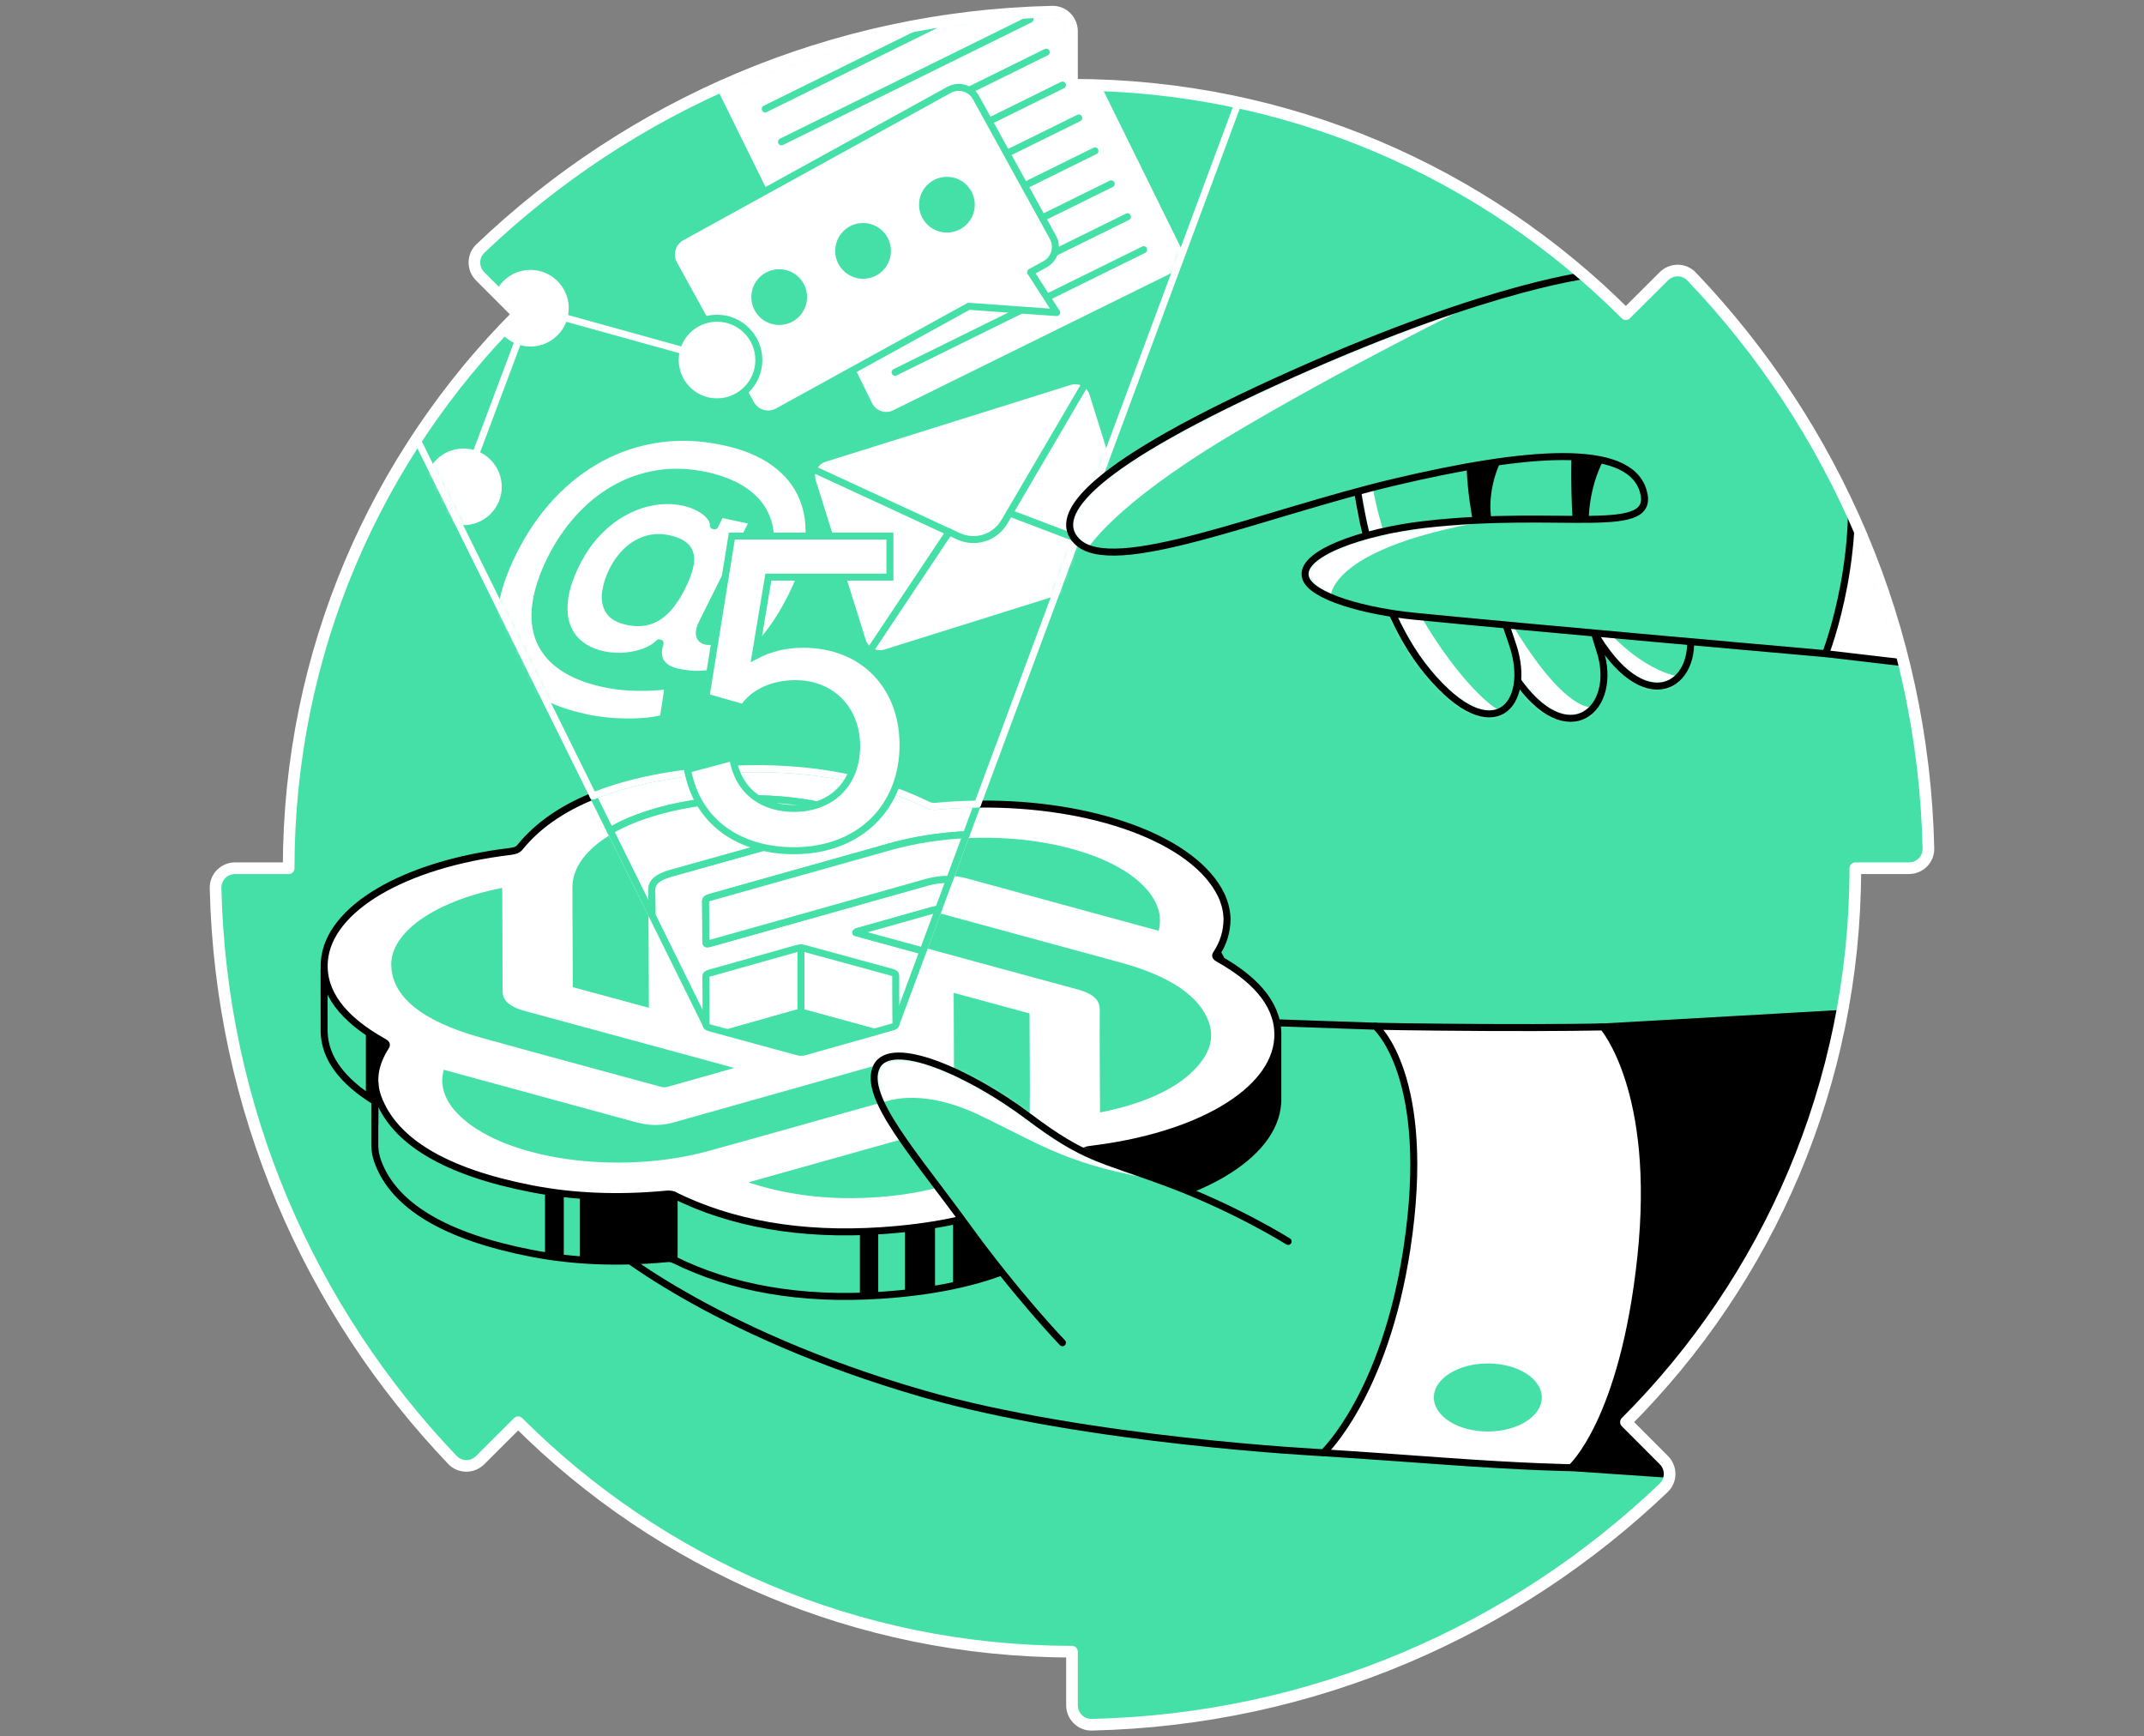 <svg width="368" height="298" viewBox="0 0 368 298" fill="none" xmlns="http://www.w3.org/2000/svg">
<rect x="0" y="0" width="368" height="298" fill="#808080" stroke="none"/>
<path d="M279.063 53.919C254.733 29.597 221.126 14.55 183.998 14.55V5.346C183.998 3.488 182.479 1.962 180.617 2.001C142.579 2.862 108.088 18.176 82.439 42.669C81.097 43.951 81.097 46.1 82.407 47.417L88.92 53.937C64.59 78.27 49.546 111.878 49.546 149.005H40.343C38.481 149.005 36.958 150.529 37.001 152.386C37.859 190.425 53.176 224.915 77.666 250.565C78.947 251.907 81.1 251.907 82.414 250.593L88.937 244.084C113.27 268.41 146.878 283.457 183.998 283.457V292.661C183.998 294.519 185.525 296.042 187.383 295.999C225.429 295.141 259.912 279.823 285.561 255.338C286.907 254.053 286.907 251.903 285.594 250.59L279.081 244.066C303.406 219.733 318.45 186.126 318.45 149.005H327.657C329.515 149.005 331.042 147.478 330.999 145.621C330.138 107.579 314.824 73.095 290.334 47.442C289.053 46.1 286.903 46.1 285.586 47.414L279.063 53.919Z" fill="#45E0A8"/>
<mask id="mask0_10378_123" style="mask-type:luminance" maskUnits="userSpaceOnUse" x="37" y="2" width="294" height="294">
<path d="M279.063 53.919C254.733 29.597 221.126 14.55 183.998 14.55V5.346C183.998 3.488 182.479 1.962 180.617 2.001C142.579 2.862 108.088 18.176 82.439 42.669C81.097 43.951 81.097 46.1 82.407 47.417L88.92 53.937C64.59 78.27 49.546 111.878 49.546 149.005H40.343C38.481 149.005 36.958 150.529 37.001 152.386C37.859 190.425 53.176 224.915 77.666 250.565C78.947 251.907 81.1 251.907 82.414 250.593L88.937 244.084C113.27 268.41 146.878 283.457 183.998 283.457V292.661C183.998 294.519 185.525 296.042 187.383 295.999C225.429 295.141 259.912 279.823 285.561 255.338C286.907 254.053 286.907 251.903 285.594 250.59L279.081 244.066C303.406 219.733 318.45 186.126 318.45 149.005H327.657C329.515 149.005 331.042 147.478 330.999 145.621C330.138 107.579 314.824 73.095 290.334 47.442C289.053 46.1 286.903 46.1 285.586 47.414L279.063 53.919Z" fill="white"/>
</mask>
<g mask="url(#mask0_10378_123)">
<path d="M274.372 176.289L269.682 251.878L294.456 253.565L319.501 173.733L274.372 176.289Z" fill="black" stroke="black" stroke-width="1.2" stroke-linecap="round" stroke-linejoin="round"/>
<path d="M236.081 176.118C236.081 176.118 242.309 176.271 254.833 176.339C267.254 176.406 275.159 176.246 275.159 176.246C275.159 176.246 284.697 186.991 281.636 215.748C278.625 244.035 269.682 251.882 269.682 251.882C269.682 251.882 262.375 251.822 246.961 250.697C233.401 249.708 227.162 249.327 227.162 249.327L236.081 176.122V176.118Z" fill="white" stroke="black" stroke-width="1.2" stroke-linecap="round" stroke-linejoin="round"/>
<path d="M236.081 176.118C236.081 176.118 246.011 184.578 241.487 214.285C237.654 239.468 227.162 249.323 227.162 249.323C227.162 249.323 186.65 247.316 158.441 239.194C121.591 228.585 103.868 213.164 103.868 213.164L167.805 171.264C170.859 174.317 205.986 175.033 236.081 176.118Z" fill="#45E0A8" stroke="black" stroke-width="1.2" stroke-linecap="round" stroke-linejoin="round"/>
<path d="M219.329 188.682C219.329 188.547 219.332 188.408 219.329 188.273V177.962L215.983 180.774C214.307 178.937 212.019 177.204 209.111 175.585C208.659 175.332 208.545 175.133 208.758 174.805C210.018 172.898 210.588 170.937 210.613 168.773C210.577 168.1 210.495 167.26 210.257 166.431C210.093 165.865 209.901 165.299 209.634 164.74C204.527 154.014 183.23 147.362 160.701 149.451C160.1 149.508 159.698 149.444 159.256 149.227C149.099 144.258 136.742 142.148 122.396 143.297C106.224 144.597 95.198 149.116 89.251 156.469C88.913 156.886 88.5 157.085 87.585 157.195C74.705 158.744 64.445 163.014 59.28 168.563L55.629 166.335L55.636 176.795C55.636 176.912 55.636 177.026 55.636 177.144V177.24H55.643C55.807 181.621 58.743 185.55 64.331 189.009V196.43C64.331 196.512 64.331 196.593 64.331 196.675C64.356 197.579 64.53 198.487 64.865 199.398C67.633 206.932 76.403 212.2 91.148 215.075C98.54 216.517 106.27 216.769 114.142 216.04C114.698 215.99 115.171 215.937 115.698 216.2C125.439 221.04 137.368 223.222 151.306 222.286C168.161 221.154 179.624 216.57 185.796 208.943C186.063 208.612 186.355 208.424 187.13 208.331C205.595 206.142 218.688 198.448 219.307 189.34C219.314 189.251 219.307 189.162 219.314 189.07H219.322V188.682H219.329ZM153.124 187.354C148.117 188.757 143.116 190.166 138.127 191.586C137.667 191.718 137.333 191.711 136.884 191.586C131.88 190.212 126.869 188.842 121.851 187.482C121.357 187.347 121.193 187.191 121.193 186.924C121.2 184.162 121.186 181.397 121.157 178.635C121.157 178.368 121.325 178.215 121.819 178.076C126.802 176.681 131.774 175.279 136.735 173.866C137.258 173.716 137.639 173.723 138.155 173.866C143.102 175.229 148.06 176.581 153.032 177.923C153.59 178.072 153.761 178.25 153.754 178.549C153.729 179.916 153.754 181.283 153.758 182.649C153.765 184.03 153.758 185.411 153.79 186.792C153.797 187.063 153.615 187.212 153.128 187.347L153.124 187.354Z" fill="#45E0A8" stroke="black" stroke-width="1.2" stroke-linecap="round" stroke-linejoin="round"/>
<path d="M209.114 164.502C208.659 164.249 208.545 164.05 208.762 163.726C210.025 161.818 210.591 159.857 210.616 157.694C210.584 157.017 210.499 156.181 210.264 155.352C210.097 154.782 209.904 154.22 209.641 153.665C205.075 144.073 187.564 137.738 167.805 138.002L148.448 173.421L123.46 173.784L101.807 136.617C96.376 138.82 92.201 141.756 89.258 145.394C88.92 145.81 88.507 146.009 87.596 146.123C69.349 148.316 56.348 155.96 55.672 164.975C55.276 170.225 58.739 174.855 65.857 178.823C66.309 179.076 66.438 179.275 66.22 179.599C64.391 182.461 63.793 185.379 64.875 188.322C67.64 195.853 76.417 201.124 91.158 203.996C98.55 205.438 106.28 205.69 114.149 204.961C114.708 204.911 115.178 204.857 115.708 205.121C125.449 209.961 137.375 212.143 151.313 211.207C168.168 210.075 179.631 205.491 185.803 197.864C186.07 197.533 186.362 197.344 187.137 197.252C205.598 195.063 218.692 187.372 219.311 178.265C219.663 173.044 216.186 168.449 209.111 164.506L209.114 164.502Z" fill="white" stroke="black" stroke-width="1.2" stroke-linecap="round" stroke-linejoin="round"/>
<path d="M111.975 172.919V173.186C111.975 173.748 111.975 173.755 110.968 173.474C106.797 172.342 102.636 171.2 98.451 170.082C97.889 169.933 97.707 169.762 97.711 169.459C97.718 166.48 97.693 163.494 97.682 160.508C97.671 157.743 97.632 154.978 97.654 152.216C97.682 148.571 100.248 145.205 104.747 142.578L111.904 157.053C111.943 162.345 111.947 167.63 111.975 172.919Z" fill="#45E0A8" stroke="white" stroke-width="1.2" stroke-linecap="round" stroke-linejoin="round"/>
<path d="M86.802 151.679C86.802 151.928 86.802 152.116 86.802 152.309C86.827 158.249 86.873 164.192 86.859 170.132C86.859 171.41 87.916 172.296 90.233 172.926C102.597 176.271 114.936 179.638 127.282 182.998C127.951 183.181 127.945 183.368 127.264 183.56C123.136 184.724 119 185.884 114.886 187.062C114.295 187.23 113.858 187.254 113.231 187.084C102.946 184.268 92.593 181.503 82.353 178.649C72.043 175.773 66.687 171.396 66.555 165.658C66.416 159.672 74.171 154.198 85.688 151.874C85.994 151.814 86.315 151.764 86.802 151.679Z" fill="#45E0A8" stroke="white" stroke-width="1.2" stroke-linecap="round" stroke-linejoin="round"/>
<path d="M199.434 159.982C199.395 160.128 199.309 160.267 199.231 160.448C198.722 160.313 198.267 160.203 197.822 160.078C187.234 157.188 176.632 154.316 166.072 151.405C165.022 151.116 164.015 150.949 163.011 150.91L165.858 143.244C180.788 142.536 195.327 147.102 198.961 154.768C199.779 156.487 199.882 158.227 199.438 159.978L199.434 159.982Z" fill="#45E0A8" stroke="white" stroke-width="1.2" stroke-linecap="round" stroke-linejoin="round"/>
<path d="M163.136 180.556C163.122 177.086 163.104 173.616 163.093 170.146C163.093 169.616 163.1 169.612 164.04 169.865C168.236 171.004 172.425 172.15 176.631 173.282C177.112 173.41 177.311 173.556 177.311 173.83C177.315 179.784 177.418 185.738 177.34 191.692C177.251 198.284 166.969 204.32 153.281 205.818C143.914 206.843 135.308 205.939 127.553 203.245C126.442 202.861 126.457 202.853 127.603 202.533C138.436 199.49 149.266 196.44 160.111 193.404C162.196 192.821 163.196 191.984 163.182 190.831C163.146 187.404 163.146 183.98 163.132 180.553H163.139L163.136 180.556Z" fill="#45E0A8" stroke="white" stroke-width="1.2" stroke-linecap="round" stroke-linejoin="round"/>
<path d="M153.847 185.23C153.854 186.39 153.836 187.554 153.875 188.714C153.886 189.002 153.694 189.162 153.174 189.308C142.725 192.234 132.325 195.198 121.841 198.092C107.11 202.156 88.543 199.946 79.862 193.109C76.061 190.116 74.645 186.849 75.606 183.35C75.737 182.87 75.773 182.866 76.652 183.105C87.347 186.02 98.042 188.935 108.726 191.86C110.189 192.262 111.648 192.586 113.406 192.429C114.271 192.355 115.032 192.177 115.776 191.967C128.137 188.483 140.497 184.998 152.861 181.51C152.968 181.482 153.078 181.454 153.178 181.421C153.701 181.244 153.843 181.34 153.843 181.61C153.836 182.817 153.847 184.023 153.854 185.226L153.847 185.23Z" fill="#45E0A8" stroke="white" stroke-width="1.2" stroke-linecap="round" stroke-linejoin="round"/>
<path d="M205.25 184.187C201.847 187.575 196.448 189.956 189.302 191.44C188.23 191.664 188.22 191.654 188.213 191.099C188.184 185.127 188.131 179.155 188.159 173.19C188.166 171.891 187.12 171.008 184.76 170.371C175.973 167.997 167.204 165.598 158.438 163.21L161.075 156.106C161.257 156.124 161.438 156.16 161.648 156.213C171.912 159.018 182.201 161.797 192.466 164.602C201.107 166.961 206.367 170.499 208.05 175.215C209.161 178.336 208.125 181.333 205.246 184.187H205.25Z" fill="#45E0A8" stroke="white" stroke-width="1.2" stroke-linecap="round" stroke-linejoin="round"/>
<path d="M64.352 185.853L64.341 192.889" stroke="black" stroke-width="1.2" stroke-linecap="round" stroke-linejoin="round"/>
<path d="M121.107 154.676C121.147 156.939 121.139 159.206 121.15 161.466C121.15 162.1 121.157 162.1 122.307 161.776C134.539 158.327 146.789 154.9 158.997 151.43C160.374 151.038 161.684 150.867 163 150.91L161.075 156.099C160.744 156.071 160.441 156.121 160.071 156.224C155.929 157.409 151.761 158.573 147.608 159.74C147.355 159.815 147.028 159.854 146.885 160.046C147.245 160.142 147.604 160.245 147.974 160.345C151.466 161.299 154.95 162.249 158.438 163.203L153.786 175.72L121.193 175.848L111.904 157.049C111.893 155.59 111.882 154.128 111.865 152.668C111.847 151.394 112.85 150.497 115.182 149.85C126.069 146.814 136.913 143.749 147.789 140.703C148.465 140.514 148.465 140.425 147.86 140.208C139.052 137.116 129.368 136.229 118.94 137.909C113.178 138.838 108.341 140.465 104.743 142.571L101.8 136.61C107.352 134.354 114.214 132.87 122.396 132.215C136.742 131.062 149.099 133.176 159.256 138.144C159.701 138.358 160.096 138.422 160.705 138.368C163.089 138.148 165.467 138.02 167.801 137.995L165.851 143.244C161.466 143.454 157.043 144.12 152.861 145.287C142.515 148.18 132.211 151.11 121.876 154.01C121.285 154.177 121.1 154.359 121.104 154.676H121.107Z" fill="white" stroke="#45E0A8" stroke-width="1.2" stroke-linecap="round" stroke-linejoin="round"/>
<path d="M147.793 140.707C136.917 143.753 126.072 146.817 115.185 149.853C112.854 150.501 111.851 151.398 111.868 152.672C111.886 154.131 111.897 155.594 111.908 157.053L104.75 142.579C108.349 140.472 113.182 138.842 118.947 137.916C129.375 136.24 139.059 137.123 147.868 140.215C148.473 140.429 148.473 140.522 147.797 140.71L147.793 140.707Z" fill="white" stroke="#45E0A8" stroke-width="1.2" stroke-linecap="round" stroke-linejoin="round"/>
<path d="M161.078 156.102L158.441 163.206C154.95 162.252 151.466 161.302 147.978 160.348C147.608 160.245 147.248 160.145 146.889 160.049C147.035 159.857 147.362 159.818 147.611 159.743C151.765 158.576 155.932 157.412 160.075 156.227C160.445 156.124 160.744 156.077 161.078 156.102Z" fill="white" stroke="#45E0A8" stroke-width="1.2" stroke-linecap="round" stroke-linejoin="round"/>
<path d="M165.855 143.247L163.008 150.913H163.001C161.68 150.87 160.374 151.041 158.997 151.433C146.789 154.903 134.543 158.334 122.307 161.779C121.154 162.099 121.15 162.099 121.15 161.469C121.14 159.206 121.143 156.939 121.108 154.679C121.1 154.362 121.289 154.18 121.88 154.013C132.215 151.112 142.519 148.187 152.865 145.29C157.046 144.123 161.467 143.457 165.855 143.247Z" fill="white" stroke="#45E0A8" stroke-width="1.2" stroke-linecap="round" stroke-linejoin="round"/>
<path d="M153.786 175.72C153.793 175.987 153.608 176.136 153.12 176.271C152.092 176.56 151.063 176.851 150.038 177.14C146.067 176.061 142.109 174.979 138.155 173.89C137.639 173.752 137.254 173.744 136.735 173.89C132.799 175.011 128.859 176.125 124.908 177.236C123.89 176.958 122.873 176.677 121.848 176.407C121.353 176.271 121.193 176.111 121.193 175.848C121.196 173.082 121.186 170.321 121.154 167.555C121.146 167.292 121.324 167.139 121.812 166.997C126.798 165.601 131.766 164.199 136.731 162.79C137.251 162.64 137.639 162.651 138.151 162.79C143.098 164.153 148.052 165.502 153.028 166.847C153.58 166.997 153.75 167.174 153.747 167.473C153.726 168.84 153.747 170.207 153.754 171.573C153.761 172.951 153.747 174.335 153.786 175.716V175.72Z" fill="white" stroke="#45E0A8" stroke-width="1.2" stroke-linecap="round" stroke-linejoin="round"/>
<path d="M137.472 162.684V173.766" stroke="#45E0A8" stroke-width="1.2" stroke-linecap="round" stroke-linejoin="round"/>
<path d="M150.038 177.143C146.059 178.257 142.088 179.378 138.123 180.51C137.667 180.638 137.329 180.635 136.884 180.51C132.902 179.417 128.909 178.321 124.908 177.239C128.859 176.129 132.799 175.015 136.735 173.894C137.254 173.748 137.642 173.755 138.155 173.894C142.112 174.983 146.066 176.065 150.038 177.143Z" fill="#45E0A8" stroke="#45E0A8" stroke-width="1.2" stroke-linecap="round" stroke-linejoin="round"/>
<path d="M214.115 13.361L167.805 137.998C165.467 138.026 163.093 138.154 160.709 138.371C160.103 138.425 159.705 138.361 159.26 138.147C149.103 133.179 136.746 131.065 122.399 132.218C114.217 132.873 107.359 134.357 101.803 136.613L68.762 69.75L81.902 54.97L75.314 38.271C75.314 38.271 93.949 20.48 117.488 10.347C141.027 0.222 190.028 -1.971 190.028 -1.971L214.118 13.361H214.115Z" fill="#45E0A8"/>
<mask id="mask1_10378_123" style="mask-type:luminance" maskUnits="userSpaceOnUse" x="68" y="-2" width="147" height="141">
<path d="M214.115 13.361L167.805 137.998C165.467 138.026 163.093 138.154 160.709 138.371C160.103 138.425 159.705 138.361 159.26 138.147C149.103 133.179 136.746 131.065 122.399 132.218C114.217 132.873 107.359 134.357 101.803 136.613L68.762 69.75L81.902 54.97L75.314 38.271C75.314 38.271 93.949 20.48 117.488 10.347C141.027 0.222 190.028 -1.971 190.028 -1.971L214.118 13.361H214.115Z" fill="white"/>
</mask>
<g mask="url(#mask1_10378_123)">
<path d="M168.573 -20.587L120.185 3.274C118.555 4.079 117.885 6.052 118.689 7.683L149.154 69.46C149.958 71.091 151.932 71.761 153.563 70.957L201.95 47.095C203.581 46.291 204.251 44.317 203.446 42.687L172.981 -19.091C172.177 -20.722 170.203 -21.392 168.573 -20.587Z" fill="white" stroke="#45E0A8" stroke-width="1.2" stroke-linecap="round" stroke-linejoin="round"/>
<path d="M168.439 -13.651L125.773 7.389" stroke="#45E0A8" stroke-width="1.2" stroke-linecap="round" stroke-linejoin="round"/>
<path d="M171.222 -8L128.56 13.041" stroke="#45E0A8" stroke-width="1.2" stroke-linecap="round" stroke-linejoin="round"/>
<path d="M174.008 -2.352L131.347 18.689" stroke="#45E0A8" stroke-width="1.2" stroke-linecap="round" stroke-linejoin="round"/>
<path d="M176.796 3.3L134.134 24.341" stroke="#45E0A8" stroke-width="1.2" stroke-linecap="round" stroke-linejoin="round"/>
<path d="M179.582 8.951L136.92 29.988" stroke="#45E0A8" stroke-width="1.2" stroke-linecap="round" stroke-linejoin="round"/>
<path d="M182.369 14.6L139.707 35.64" stroke="#45E0A8" stroke-width="1.2" stroke-linecap="round" stroke-linejoin="round"/>
<path d="M185.155 20.251L142.494 41.292" stroke="#45E0A8" stroke-width="1.2" stroke-linecap="round" stroke-linejoin="round"/>
<path d="M187.942 25.899L145.277 46.94" stroke="#45E0A8" stroke-width="1.2" stroke-linecap="round" stroke-linejoin="round"/>
<path d="M190.729 31.551L148.063 52.592" stroke="#45E0A8" stroke-width="1.2" stroke-linecap="round" stroke-linejoin="round"/>
<path d="M193.515 37.203L150.85 58.24" stroke="#45E0A8" stroke-width="1.2" stroke-linecap="round" stroke-linejoin="round"/>
<path d="M196.302 42.851L153.637 63.891" stroke="#45E0A8" stroke-width="1.2" stroke-linecap="round" stroke-linejoin="round"/>
<path d="M79.549 90.727C83.512 90.727 86.724 87.514 86.724 83.552C86.724 79.589 83.512 76.377 79.549 76.377C75.586 76.377 72.374 79.589 72.374 83.552C72.374 87.514 75.586 90.727 79.549 90.727Z" fill="white" stroke="#45E0A8" stroke-width="1.2" stroke-linecap="round" stroke-linejoin="round"/>
<path d="M167.531 16.757C166.627 15.112 164.559 14.514 162.915 15.418L117.004 40.702C115.359 41.606 114.762 43.673 115.666 45.318L128.866 69.287C129.77 70.932 131.838 71.53 133.482 70.626L166.282 52.564L181.368 53.646L176.905 46.713L179.389 45.343C181.034 44.439 181.632 42.371 180.728 40.727L167.527 16.757H167.531Z" fill="white" stroke="#45E0A8" stroke-width="1.2" stroke-linecap="round" stroke-linejoin="round"/>
<path d="M133.742 55.771C136.384 55.771 138.525 53.629 138.525 50.987C138.525 48.346 136.384 46.204 133.742 46.204C131.1 46.204 128.958 48.346 128.958 50.987C128.958 53.629 131.1 55.771 133.742 55.771Z" fill="#45E0A8"/>
<path d="M148.138 47.841C150.78 47.841 152.921 45.699 152.921 43.058C152.921 40.416 150.78 38.274 148.138 38.274C145.496 38.274 143.354 40.416 143.354 43.058C143.354 45.699 145.496 47.841 148.138 47.841Z" fill="#45E0A8"/>
<path d="M162.53 39.915C165.172 39.915 167.314 37.774 167.314 35.132C167.314 32.49 165.172 30.349 162.53 30.349C159.889 30.349 157.747 32.49 157.747 35.132C157.747 37.774 159.889 39.915 162.53 39.915Z" fill="#45E0A8"/>
<path d="M91.045 60.07C95.007 60.07 98.219 56.857 98.219 52.895C98.219 48.932 95.007 45.72 91.045 45.72C87.082 45.72 83.87 48.932 83.87 52.895C83.87 56.857 87.082 60.07 91.045 60.07Z" fill="white" stroke="#45E0A8" stroke-width="1.2" stroke-linecap="round" stroke-linejoin="round"/>
<path d="M123.072 68.964C127.035 68.964 130.247 65.752 130.247 61.789C130.247 57.827 127.035 54.614 123.072 54.614C119.109 54.614 115.897 57.827 115.897 61.789C115.897 65.752 119.109 68.964 123.072 68.964Z" fill="white" stroke="#45E0A8" stroke-width="1.2" stroke-linecap="round" stroke-linejoin="round"/>
<path d="M79.549 83.553L91.044 52.895L123.072 61.789" stroke="white" stroke-width="1.2" stroke-linecap="round" stroke-linejoin="round"/>
<path d="M183.602 65.49L141.538 78.673C139.865 79.197 138.933 80.978 139.458 82.651L148.017 109.963C148.541 111.636 150.322 112.568 151.995 112.043L194.06 98.861C195.733 98.337 196.664 96.555 196.14 94.882L187.581 67.57C187.057 65.897 185.275 64.966 183.602 65.49Z" fill="white" stroke="#45E0A8" stroke-width="1.2" stroke-linecap="round" stroke-linejoin="round"/>
<path d="M139.557 80.499L164.438 92.005C167.403 93.375 170.773 92.318 172.425 89.503L186.287 65.85" fill="white"/>
<path d="M139.557 80.499L164.438 92.005C167.403 93.375 170.773 92.318 172.425 89.503L186.287 65.85" stroke="#45E0A8" stroke-width="1.2" stroke-linecap="round" stroke-linejoin="round"/>
<path d="M100.362 123.107C96.579 122.296 93.468 121.057 91.034 119.388C88.6 117.719 86.859 115.665 85.817 113.228C84.774 110.793 84.436 108.021 84.806 104.91C85.176 101.8 86.276 98.408 88.109 94.735C89.916 91.108 92.095 87.934 94.639 85.211C97.184 82.488 100.021 80.285 103.138 78.609C106.259 76.933 109.594 75.84 113.146 75.338C116.698 74.837 120.382 74.993 124.204 75.812C127.738 76.57 130.635 77.766 132.895 79.406C135.155 81.047 136.774 83.037 137.753 85.378C138.732 87.72 139.066 90.322 138.76 93.187C138.454 96.052 137.497 99.084 135.885 102.287C134.796 104.497 133.593 106.487 132.279 108.252C130.966 110.017 129.55 111.498 128.026 112.694C126.503 113.89 124.869 114.744 123.118 115.253C121.367 115.762 119.506 115.865 117.531 115.562C116.1 115.377 115.036 115.036 114.338 114.541C113.641 114.046 113.221 113.441 113.086 112.729C112.95 112.017 113.022 111.231 113.306 110.373L113.093 110.327C112.449 110.985 111.566 111.519 110.445 111.925C109.324 112.331 108.089 112.562 106.736 112.626C105.387 112.69 104.06 112.534 102.765 112.163C101.409 111.779 100.245 111.167 99.284 110.323C98.319 109.48 97.625 108.409 97.205 107.11C96.782 105.811 96.696 104.298 96.949 102.572C97.198 100.846 97.846 98.924 98.889 96.806C99.942 94.721 101.142 92.963 102.49 91.539C103.839 90.112 105.252 88.973 106.733 88.122C108.213 87.272 109.69 86.67 111.164 86.322C112.637 85.973 114.007 85.841 115.278 85.926C116.719 86.008 117.99 86.282 119.086 86.742C120.182 87.201 121.029 87.749 121.627 88.382C122.225 89.016 122.492 89.617 122.428 90.19L122.677 90.243L123.684 88.226L129.254 89.418L120.488 106.996C120.086 107.825 119.951 108.508 120.079 109.042C120.207 109.576 120.574 109.907 121.179 110.035C121.997 110.21 122.866 109.992 123.78 109.377C124.699 108.761 125.674 107.729 126.706 106.277C127.738 104.825 128.838 102.928 130.005 100.586C131.13 98.33 131.827 96.283 132.091 94.447C132.354 92.61 132.265 90.977 131.817 89.546C131.368 88.115 130.639 86.873 129.628 85.82C128.617 84.766 127.389 83.894 125.944 83.197C124.499 82.503 122.923 81.972 121.214 81.606C118.26 80.972 115.456 80.876 112.797 81.31C110.139 81.745 107.669 82.62 105.384 83.941C103.099 85.257 101.046 86.937 99.223 88.969C97.401 91.005 95.842 93.311 94.543 95.892C93.137 98.739 92.276 101.344 91.959 103.7C91.643 106.056 91.874 108.142 92.65 109.957C93.426 111.772 94.735 113.299 96.582 114.544C98.43 115.79 100.8 116.722 103.693 117.342C105.057 117.634 106.441 117.819 107.843 117.9C109.245 117.982 110.548 117.993 111.744 117.936C112.94 117.879 113.926 117.787 114.698 117.662L113.854 123.26C112.89 123.534 111.68 123.723 110.213 123.826C108.751 123.933 107.163 123.929 105.452 123.826C103.74 123.719 102.042 123.485 100.359 123.125L100.362 123.107ZM107.662 106.651C109.11 106.96 110.402 106.925 111.545 106.544C112.687 106.163 113.719 105.458 114.648 104.426C115.577 103.394 116.435 102.063 117.225 100.422C117.933 98.977 118.36 97.717 118.51 96.643C118.659 95.564 118.442 94.674 117.855 93.97C117.267 93.265 116.221 92.753 114.716 92.432C113.399 92.151 112.139 92.194 110.94 92.56C109.74 92.927 108.644 93.568 107.658 94.479C106.672 95.39 105.832 96.529 105.138 97.895C104.516 99.169 104.117 100.419 103.943 101.636C103.768 102.853 103.957 103.91 104.508 104.807C105.06 105.704 106.114 106.316 107.665 106.647L107.662 106.651Z" fill="white" stroke="#45E0A8" stroke-width="1.2" stroke-linecap="round" stroke-linejoin="round"/>
</g>
<path d="M214.115 13.361L167.805 137.998C165.467 138.026 163.093 138.154 160.709 138.371C160.103 138.425 159.705 138.361 159.26 138.147C149.103 133.179 136.746 131.065 122.399 132.218C114.217 132.873 107.359 134.357 101.803 136.613L68.762 69.75L81.902 54.97L75.314 38.271C75.314 38.271 93.949 20.48 117.488 10.347C141.027 0.222 190.028 -1.971 190.028 -1.971L214.118 13.361H214.115Z" stroke="white" stroke-width="1.2" stroke-linecap="round" stroke-linejoin="round"/>
<path d="M149.327 111.661L162.908 91.3" stroke="#45E0A8" stroke-width="1.2" stroke-linecap="round" stroke-linejoin="round"/>
<path d="M173.279 88.047L185.098 92.542" stroke="#45E0A8" stroke-width="1.2" stroke-linecap="round" stroke-linejoin="round"/>
<path d="M313.343 112.181L334.42 114.643C334.42 114.643 325.8 94.339 313.618 71.53C308.945 62.782 297.997 50.546 297.997 50.546L313.343 112.181Z" fill="white" stroke="black" stroke-width="1.2" stroke-linecap="round" stroke-linejoin="round"/>
<path d="M155 127.858C155 138.387 147.67 146 136.253 146C127.444 146 119.762 141.589 118 132.055L125.752 129.992C126.739 136.182 131.32 138.743 136.253 138.743C142.667 138.743 147.036 134.545 147.036 128.071C147.036 121.668 142.667 117.328 136.535 117.328C132.589 117.328 129.276 118.893 127.585 121.455L121.171 119.605L125.611 92H152.745V99.043H131.884L129.629 112.561C132.166 111.209 134.844 110.569 137.874 110.569C148.164 110.569 155 117.755 155 127.858Z" fill="white" stroke="#45E0A8" stroke-width="1.2"/>
<path d="M266.034 68.189C266.034 68.189 265.137 96.294 274.977 110.754C284.01 124.029 292.769 116.093 289.484 106.099C286.199 96.109 284.829 85.023 285.241 71.061" fill="#45E0A8"/>
<mask id="mask2_10378_123" style="mask-type:luminance" maskUnits="userSpaceOnUse" x="266" y="68" width="25" height="50">
<path d="M266.034 68.189C266.034 68.189 265.137 96.294 274.977 110.754C284.01 124.029 292.769 116.093 289.484 106.099C286.199 96.109 284.829 85.023 285.241 71.061" fill="white"/>
</mask>
<g mask="url(#mask2_10378_123)">
<path d="M273.102 104.928C281.312 115.605 288.22 116.075 288.22 116.075C288.22 116.075 289.662 118.89 284.597 118.89C279.533 118.89 274.789 110.999 273.102 109.718C271.415 108.437 273.102 104.928 273.102 104.928Z" fill="white"/>
</g>
<path d="M266.034 68.189C266.034 68.189 265.137 96.294 274.977 110.754C284.01 124.029 292.769 116.093 289.484 106.099C286.199 96.109 284.829 85.023 285.241 71.061" stroke="black" stroke-width="1.2" stroke-linecap="round" stroke-linejoin="round"/>
<path d="M251.157 73.723C251.157 73.723 250.26 101.828 260.101 116.288C269.134 129.563 277.892 121.627 274.607 111.633C271.322 101.643 269.952 90.557 270.365 76.595" fill="#45E0A8"/>
<mask id="mask3_10378_123" style="mask-type:luminance" maskUnits="userSpaceOnUse" x="251" y="73" width="25" height="51">
<path d="M251.157 73.723C251.157 73.723 250.26 101.828 260.101 116.288C269.134 129.563 277.892 121.627 274.607 111.633C271.322 101.643 269.952 90.557 270.365 76.595" fill="white"/>
</mask>
<g mask="url(#mask3_10378_123)">
<path d="M256.905 102.515C268.076 123.089 273.547 121.381 273.547 121.381C273.547 121.381 275.294 122.819 270.778 123.933C266.261 125.047 260.047 119.007 260.047 119.007L256.905 102.515Z" fill="white"/>
</g>
<path d="M251.157 73.723C251.157 73.723 250.26 101.828 260.101 116.288C269.134 129.563 277.892 121.627 274.607 111.633C271.322 101.643 269.952 90.557 270.365 76.595" stroke="black" stroke-width="1.2" stroke-linecap="round" stroke-linejoin="round"/>
<path d="M232.315 78.581C232.315 78.581 233.956 102.052 245.181 115.466C256.403 128.88 262.973 120.805 259.688 110.811C256.403 100.821 251.886 89.734 252.296 75.772" fill="#45E0A8"/>
<mask id="mask4_10378_123" style="mask-type:luminance" maskUnits="userSpaceOnUse" x="232" y="75" width="29" height="48">
<path d="M232.315 78.581C232.315 78.581 233.956 102.052 245.181 115.466C256.403 128.88 262.973 120.805 259.688 110.811C256.403 100.821 251.886 89.734 252.296 75.772" fill="white"/>
</mask>
<g mask="url(#mask4_10378_123)">
<path d="M235.052 79.606C237.38 102.461 254.093 121.157 257.712 122.007C261.332 122.858 251.506 129.143 241.896 113.138C232.287 97.133 232.315 82.595 232.315 82.595L235.052 79.606Z" fill="white"/>
</g>
<path d="M232.315 78.581C232.315 78.581 233.956 102.052 245.181 115.466C256.403 128.88 262.973 120.805 259.688 110.811C256.403 100.821 251.886 89.734 252.296 75.772" stroke="black" stroke-width="1.2" stroke-linecap="round" stroke-linejoin="round"/>
<path d="M273.789 47.033C273.789 47.033 256.816 48.539 221.916 64.141C187.017 79.744 180.358 88.339 184.824 92.884C190.985 99.151 216.713 88.094 239.298 82.755C261.88 77.417 279.401 75.911 282.003 84.125C284.605 92.336 268.315 87.275 244.502 90.012C234.106 91.208 222.778 95.012 224.109 99.183C225.137 102.408 234.373 104.921 242.722 105.753C262.144 107.689 313.347 112.184 313.347 112.184C313.347 112.184 320.739 93.297 316.497 74.135C312.254 54.974 287.893 44.983 287.893 44.983L273.796 47.037L273.789 47.033Z" fill="#45E0A8"/>
<mask id="mask5_10378_123" style="mask-type:luminance" maskUnits="userSpaceOnUse" x="183" y="44" width="135" height="69">
<path d="M273.789 47.033C273.789 47.033 256.816 48.539 221.916 64.141C187.017 79.744 180.358 88.339 184.824 92.884C190.985 99.151 216.713 88.094 239.298 82.755C261.88 77.417 279.401 75.911 282.003 84.125C284.605 92.336 268.315 87.275 244.502 90.012C234.106 91.208 222.778 95.012 224.109 99.183C225.137 102.408 234.373 104.921 242.722 105.753C262.144 107.689 313.347 112.184 313.347 112.184C313.347 112.184 320.739 93.297 316.497 74.135C312.254 54.974 287.893 44.983 287.893 44.983L273.796 47.037L273.789 47.033Z" fill="white"/>
</mask>
<g mask="url(#mask5_10378_123)">
<path d="M186.746 94.095C186.746 94.095 190.982 86.863 210.553 75.09C230.124 63.32 253.431 51.945 253.431 51.945C253.431 51.945 214.855 63.437 194.569 78.296C174.283 93.155 186.746 94.095 186.746 94.095Z" fill="white"/>
<path d="M265.165 88.048C227.664 92.198 228.383 102.512 228.383 102.512C228.383 102.512 218.564 98.999 228.383 94.095C238.202 89.187 265.165 88.048 265.165 88.048Z" fill="white"/>
</g>
<path d="M273.789 47.033C273.789 47.033 256.816 48.539 221.916 64.141C187.017 79.744 180.358 88.339 184.824 92.884C190.985 99.151 216.713 88.094 239.298 82.755C261.88 77.417 279.401 75.911 282.003 84.125C284.605 92.336 268.315 87.275 244.502 90.012C234.106 91.208 222.778 95.012 224.109 99.183C225.137 102.408 234.373 104.921 242.722 105.753C262.144 107.689 313.347 112.184 313.347 112.184C313.347 112.184 320.739 93.297 316.497 74.135C312.254 54.974 287.893 44.983 287.893 44.983L273.796 47.037L273.789 47.033Z" stroke="black" stroke-width="1.2" stroke-linecap="round" stroke-linejoin="round"/>
<path d="M221.094 213.053C221.094 213.053 212.197 207.441 200.427 203.063C188.657 198.682 186.33 198.981 176.475 191.578C166.62 184.176 152.918 178.019 150.451 183.083C147.989 188.148 157.021 198.148 165.851 210.32C174.681 222.492 182.358 230.439 182.358 230.439" fill="#45E0A8"/>
<mask id="mask6_10378_123" style="mask-type:luminance" maskUnits="userSpaceOnUse" x="150" y="181" width="72" height="50">
<path d="M221.094 213.053C221.094 213.053 212.197 207.441 200.427 203.063C188.657 198.682 186.33 198.981 176.475 191.578C166.62 184.176 152.918 178.019 150.451 183.083C147.989 188.148 157.021 198.148 165.851 210.32C174.681 222.492 182.358 230.439 182.358 230.439" fill="white"/>
</mask>
<g mask="url(#mask6_10378_123)">
<path d="M151.238 189.369C151.238 189.369 157.313 186.112 168.535 191.575C179.756 197.038 183.579 199.91 199.121 202.58C214.66 205.249 164.332 178.215 156.118 178.923C144.448 179.93 151.242 189.369 151.242 189.369H151.238Z" fill="white"/>
</g>
<path d="M221.094 213.053C221.094 213.053 212.197 207.441 200.427 203.063C188.657 198.682 186.33 198.981 176.475 191.578C166.62 184.176 152.918 178.019 150.451 183.083C147.989 188.148 157.021 198.148 165.851 210.32C174.681 222.492 182.358 230.439 182.358 230.439" stroke="black" stroke-width="1.2" stroke-linecap="round" stroke-linejoin="round"/>
<path d="M255.374 245.676C260.492 245.676 264.642 243.061 264.642 239.835C264.642 236.61 260.492 233.995 255.374 233.995C250.256 233.995 246.106 236.61 246.106 239.835C246.106 243.061 250.256 245.676 255.374 245.676Z" fill="#45E0A8"/>
<path d="M115.708 205.12V216.199" stroke="black" stroke-width="1.2" stroke-linecap="round" stroke-linejoin="round"/>
<path d="M62.8 176.919V187.788L64.341 189.005C64.341 189.005 63.772 185.998 64.341 184.105C64.911 182.211 66.317 179.271 66.317 179.271L62.797 176.919H62.8Z" fill="black"/>
<path d="M93.55 204.416V215.499L96.771 215.876V204.793L93.55 204.416Z" fill="black"/>
<path d="M99.537 205.121V216.203C99.537 216.203 106.975 216.527 109.908 216.342C112.84 216.157 115.709 215.879 115.709 215.879L115.296 204.975C109.555 205.573 104.167 205.871 99.537 205.121Z" fill="black"/>
<path d="M147.594 211.416V222.445L150.743 222.363V211.416H147.594Z" fill="black"/>
<path d="M155.327 210.683V221.94L160.491 221.246V210.146L155.327 210.683Z" fill="black"/>
<path d="M163.584 209.801V220.884L171.716 218.037L165.079 209.253L163.584 209.801Z" fill="black"/>
<path d="M186.422 197.405C186.422 197.405 189.978 199.593 195.932 201.44C201.886 203.288 204.111 204.505 204.111 204.505C204.111 204.505 215.19 200.088 217.482 194.639C219.774 189.19 219.332 187.183 219.332 187.183L218.845 180.702C218.845 180.702 217.446 185.998 209.734 190.742C202.025 195.486 191.804 196.536 191.804 196.536L186.422 197.405Z" fill="black"/>
<path d="M257.684 78.968C255.004 84.488 255.997 89.182 255.997 89.182L253.082 89.303L252.328 80.028L257.687 78.968H257.684Z" fill="black"/>
<path d="M275.219 78.968C272.643 83.872 272.696 89.125 272.696 89.125L270.525 89.132L270.326 78.406C270.326 78.406 270.966 78.377 272.561 78.58C274.155 78.787 275.219 78.968 275.219 78.968Z" fill="black"/>
</g>
<path d="M279.063 53.919C254.733 29.597 221.126 14.55 183.998 14.55V5.346C183.998 3.488 182.479 1.962 180.617 2.001C142.579 2.862 108.088 18.176 82.439 42.669C81.097 43.951 81.097 46.1 82.407 47.417L88.92 53.937C64.59 78.27 49.546 111.878 49.546 149.005H40.343C38.481 149.005 36.958 150.529 37.001 152.386C37.859 190.425 53.176 224.915 77.666 250.565C78.947 251.907 81.1 251.907 82.414 250.593L88.937 244.084C113.27 268.41 146.878 283.457 183.998 283.457V292.661C183.998 294.519 185.525 296.042 187.383 295.999C225.429 295.141 259.912 279.823 285.561 255.338C286.907 254.053 286.907 251.903 285.594 250.59L279.081 244.066C303.406 219.733 318.45 186.126 318.45 149.005H327.657C329.515 149.005 331.042 147.478 330.999 145.621C330.138 107.579 314.824 73.095 290.334 47.442C289.053 46.1 286.903 46.1 285.586 47.414L279.063 53.919Z" stroke="white" stroke-width="2" stroke-linecap="round" stroke-linejoin="round"/>
</svg>

